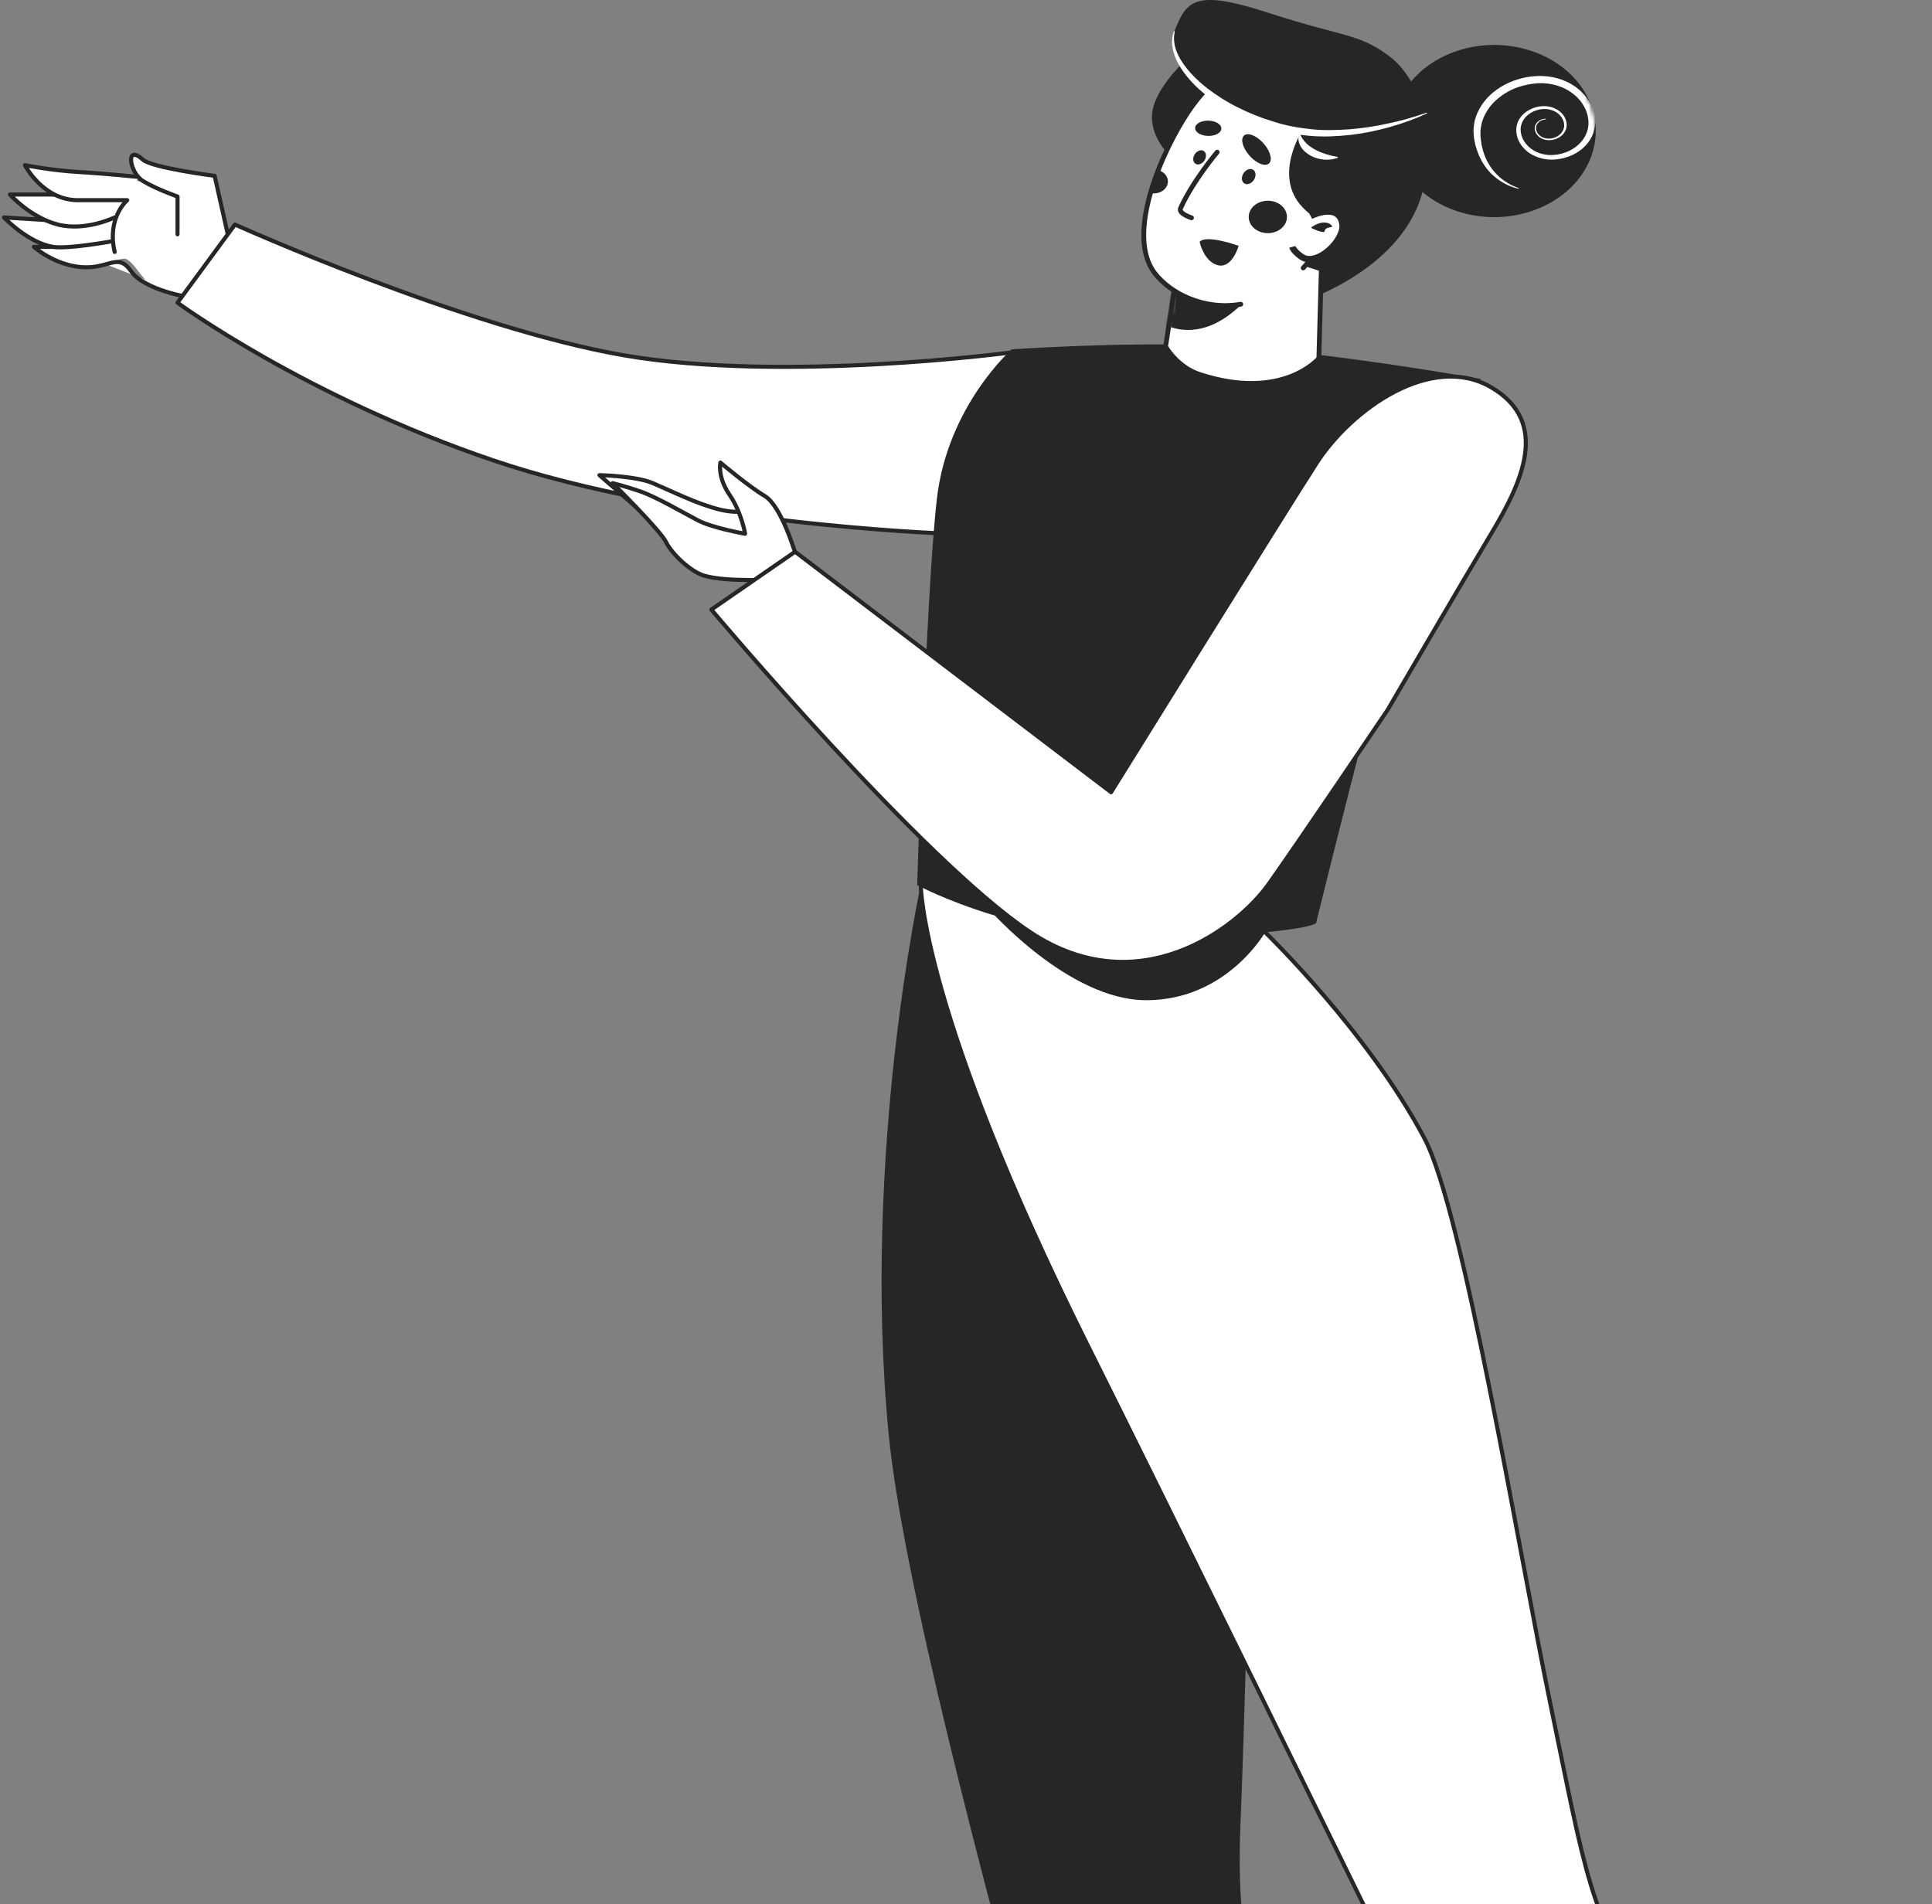 <?xml version="1.0" encoding="UTF-8"?>
<svg width="487" height="480" viewBox="0 0 487 480" fill="none" xmlns="http://www.w3.org/2000/svg">
<rect x="0" y="0" width="487" height="480" fill="#808080" stroke="none"/>
<path d="M76.241 68.371C76.522 68.775 76.864 69.156 77.248 69.518L69.872 66.624C72.501 65.898 74.122 65.322 76.241 68.371Z" fill="#D8D8D8"/>
<path d="M57.418 59.066C57.418 59.066 51.969 51.055 48.066 49.045C42.609 46.233 19.857 43.366 19.857 43.366L14.955 65.236C14.955 65.236 18.661 67.558 22.574 67.366C26.487 67.175 30.605 64.469 32.076 65.428C35.017 67.346 36.033 72.158 42.049 73.59C48.066 75.021 51.082 73.59 51.082 73.59L57.418 59.066Z" fill="white"/>
<path d="M57.418 59.066L54.1 44.327C54.1 44.327 38.305 42.321 35.998 40.234C31.472 36.143 32.679 43.56 35.998 45.606C39.317 47.653 44.747 49.54 44.747 49.54V59.066" fill="white"/>
<path d="M57.418 59.066L54.1 44.327C54.1 44.327 38.305 42.321 35.998 40.234C31.472 36.143 32.679 43.56 35.998 45.606C39.317 47.653 44.747 49.54 44.747 49.54V59.066" stroke="#262725" stroke-width="1.028" stroke-linecap="round" stroke-linejoin="round"/>
<path d="M48.065 75.021C48.065 75.021 36.415 73.231 33.038 68.371C29.66 63.511 27.548 67.858 20.61 67.348C13.672 66.836 8.542 62.233 8.542 62.233H15.481" fill="white"/>
<path d="M48.065 75.021C48.065 75.021 36.415 73.231 33.038 68.371C29.66 63.511 27.548 67.858 20.61 67.348C13.672 66.836 8.542 62.233 8.542 62.233H15.481" stroke="#262725" stroke-width="1.028" stroke-linecap="round" stroke-linejoin="round"/>
<path d="M28.906 60.698C28.906 60.698 17.322 62.871 13.368 62.233C7.033 61.209 0.999 54.814 0.999 54.814L11.34 55.452" fill="white"/>
<path d="M28.906 60.698C28.906 60.698 17.322 62.871 13.368 62.233C7.033 61.209 0.999 54.814 0.999 54.814L11.34 55.452" stroke="#262725" stroke-width="1.028" stroke-linecap="round" stroke-linejoin="round"/>
<path d="M28.906 54.814C28.906 54.814 21.515 58.394 14.576 56.604C7.636 54.814 2.508 49.045 2.508 49.045H13.972" fill="white"/>
<path d="M28.906 54.814C28.906 54.814 21.515 58.394 14.576 56.604C7.636 54.814 2.508 49.045 2.508 49.045H13.972" stroke="#262725" stroke-width="1.028" stroke-linecap="round" stroke-linejoin="round"/>
<path d="M34.844 44.602C34.844 44.602 26.644 43.751 19.856 43.366C13.068 42.983 6.28 41.64 6.28 41.64C6.28 41.64 10.806 50.465 19.63 50.465H32.075C32.075 50.465 26.871 54.814 28.907 63.51" fill="white"/>
<path d="M34.844 44.602C34.844 44.602 26.644 43.751 19.856 43.366C13.068 42.983 6.28 41.64 6.28 41.64C6.28 41.64 10.806 50.465 19.63 50.465H32.075C32.075 50.465 26.871 54.814 28.907 63.51" stroke="#262725" stroke-width="1.028" stroke-linecap="round" stroke-linejoin="round"/>
<path d="M342.1 665.739H302.693C302.693 665.739 230.781 431.766 223.993 361.434C217.205 291.101 232.097 223.119 232.097 223.119H318.909C318.909 223.119 314.521 417.336 312.698 459.532C310.876 501.728 321.736 508.336 324.451 533.806C327.167 559.277 342.1 665.739 342.1 665.739Z" fill="#262725"/>
<path d="M232.097 223.119C232.097 223.119 232.137 254.997 274.222 339.229C316.306 423.462 434.413 665.739 434.413 665.739H486C486 665.739 439.843 523.533 415.407 500.577C401.524 487.534 399.116 469.501 390.971 430.368C382.826 391.235 368.945 305.663 359.048 286.957C344.815 260.054 318.908 235.015 318.908 235.015L232.097 223.119Z" fill="white" stroke="#262725" stroke-width="1.028" stroke-linecap="round" stroke-linejoin="round"/>
<path d="M59.226 56.604C59.226 56.604 117.151 82.693 157.427 89.6C197.703 96.505 255.024 88.833 255.024 88.833C255.024 88.833 259.701 105.33 256.081 117.993C252.46 130.653 237.979 134.49 237.979 134.49C237.979 134.49 171.908 132.188 124.391 116.073C76.875 99.959 44.744 76.307 44.744 76.307L59.226 56.604Z" fill="white" stroke="#262725" stroke-width="1.028" stroke-linecap="round" stroke-linejoin="round"/>
<path d="M255.025 88.065C255.025 88.065 238.885 102.261 236.169 125.666C233.454 149.07 231.192 223.119 231.192 223.119C231.192 223.119 259.249 238.466 296.81 236.548C334.371 234.629 331.818 232.411 331.818 232.411C331.818 232.411 357.903 125.666 365.143 113.004C372.384 100.343 373.289 95.546 373.289 95.546C373.289 95.546 331.818 88.065 304.503 87.042C281.783 86.191 255.025 88.065 255.025 88.065Z" fill="#262725"/>
<path d="M249.339 229.24C249.339 229.24 269.346 252.148 288.937 252.148C309.215 252.149 318.908 235.015 318.908 235.015L249.339 229.24Z" fill="#262725"/>
<path d="M189.547 128.4C189.547 128.4 186.78 129.808 181.179 128.4C175.579 126.993 168.94 123.659 164.583 121.809C160.227 119.958 151.099 119.783 151.099 119.783L170.488 136.679L189.547 138.425L189.547 128.4Z" fill="white" stroke="#262725" stroke-width="1.028" stroke-linecap="round" stroke-linejoin="round"/>
<path d="M200.473 139.481C200.473 139.481 196.946 127.521 192.797 125.058C188.648 122.596 181.594 116.616 181.594 116.616C181.594 116.616 180.765 120.134 183.876 124.708C186.989 129.281 187.818 134.557 187.818 134.557C187.818 134.557 179.727 133.15 175.993 131.214C172.259 129.281 165.413 125.236 161.264 123.828C157.115 122.421 154.419 121.809 154.419 121.809C154.419 121.809 166.45 133.678 167.903 136.668C169.354 139.657 174.108 144.098 177.445 145.11C183.254 146.868 196.531 146.02 196.531 146.02L200.473 139.481Z" fill="white" stroke="#262725" stroke-width="1.028" stroke-linecap="round" stroke-linejoin="round"/>
<path d="M280.066 199.715C280.066 199.715 322.931 130.654 331.818 116.841C340.706 103.029 360.878 88.833 375.908 97.657C390.938 106.481 383.505 121.829 375.908 134.49C368.311 147.151 349.758 178.996 349.758 178.996C349.758 178.996 328.036 211.225 319.89 222.735C311.744 234.245 286.854 253.046 259.702 235.012C232.549 216.98 179.312 153.674 179.312 153.674L200.419 139.094L280.066 199.715Z" fill="white" stroke="#262725" stroke-width="1.028" stroke-linecap="round" stroke-linejoin="round"/>
<path d="M359.704 28.479C359.704 28.479 361.844 42.013 356.973 52.861C350.036 68.307 330.694 75.085 330.694 75.085L326.2 61.231C326.2 61.231 341.028 48.459 339.111 40.277C337.194 32.096 340.303 26.629 340.303 26.629L359.704 28.479Z" fill="#262725"/>
<path d="M293.811 87.376C293.811 87.376 296.706 92.552 302.384 94.406C323.369 101.259 332.448 90.353 332.448 90.353L333.07 67.812L298.515 56.528L293.811 87.376Z" fill="white"/>
<mask id="mask0_1491_3774" style="mask-type:luminance" maskUnits="userSpaceOnUse" x="293" y="56" width="41" height="41">
<path d="M293.811 87.377C293.811 87.377 296.706 92.553 302.384 94.406C323.369 101.26 332.448 90.354 332.448 90.354L333.07 67.813L298.515 56.529L293.811 87.377Z" fill="white"/>
</mask>
<g mask="url(#mask0_1491_3774)">
<path d="M319.65 68.073C319.65 68.073 309.385 86.879 295.244 82.526C281.102 78.174 283.619 70.034 283.619 70.034L291.056 60.063L319.65 68.073Z" fill="#262725"/>
</g>
<path d="M293.811 87.376C293.811 87.376 296.706 92.552 302.384 94.406C323.369 101.259 332.448 90.353 332.448 90.353L333.07 67.812L298.515 56.528L293.811 87.376Z" stroke="#262725" stroke-width="1.21" stroke-linecap="round" stroke-linejoin="round"/>
<path d="M328.5 67.546C330.656 65.206 332.739 62.369 334.7 58.964C349.499 33.28 348.54 23.68 332.039 15.934C320.434 10.487 308.22 15.289 299.573 28.121C293.139 37.671 283.516 59.031 291.078 68.867C295.013 73.987 303.477 78.29 312.759 76.695" fill="white"/>
<path d="M328.5 67.546C330.656 65.206 332.739 62.369 334.7 58.964C349.499 33.28 348.54 23.68 332.039 15.934C320.434 10.487 308.22 15.289 299.573 28.121C293.139 37.671 283.516 59.031 291.078 68.867C295.013 73.987 303.477 78.29 312.759 76.695" stroke="#262725" stroke-width="1.21" stroke-linecap="round" stroke-linejoin="round"/>
<path d="M316.263 45.006C315.799 46.026 314.752 46.635 313.924 46.364C313.096 46.094 312.801 45.048 313.265 44.027C313.729 43.006 314.776 42.396 315.604 42.667C316.432 42.937 316.727 43.984 316.263 45.006Z" fill="#262725"/>
<path d="M303.785 40.126C303.351 41.081 302.372 41.65 301.598 41.398C300.823 41.144 300.548 40.165 300.981 39.21C301.415 38.256 302.395 37.687 303.169 37.94C303.942 38.193 304.219 39.171 303.785 40.126Z" fill="#262725"/>
<path d="M306.816 38.359C306.816 38.359 300.767 45.476 297.575 52.502C296.969 53.835 300.341 54.909 300.341 54.909" stroke="#262725" stroke-width="1.21" stroke-linecap="round" stroke-linejoin="round"/>
<path d="M319.673 41.355C318.531 42.015 316.287 40.908 314.661 38.884C313.034 36.859 312.642 34.684 313.784 34.024C314.926 33.365 317.169 34.471 318.796 36.497C320.422 38.521 320.814 40.696 319.673 41.355Z" fill="#262725"/>
<path d="M301.253 32.248C301.213 33.311 302.661 34.214 304.488 34.264C306.315 34.313 307.829 33.493 307.87 32.43C307.911 31.367 306.463 30.465 304.635 30.414C302.808 30.364 301.295 31.184 301.253 32.248Z" fill="#262725"/>
<path d="M324.081 56.16C323.124 58.266 320.335 59.316 317.851 58.505C315.368 57.694 314.13 55.329 315.086 53.222C316.043 51.117 318.832 50.067 321.316 50.878C323.8 51.689 325.038 54.054 324.081 56.16Z" fill="#262725"/>
<path d="M292.121 42.937C293.952 43.534 294.865 45.279 294.16 46.831C293.454 48.385 291.398 49.158 289.566 48.56" fill="#262725"/>
<path d="M306.817 66.817C310.575 67.924 312.23 61.975 312.23 61.975C312.23 61.975 304.054 58.999 302.385 60.976C302.385 60.976 303.415 65.814 306.817 66.817Z" fill="#262725"/>
<path d="M328.274 32.899C328.274 32.899 320.886 44.108 328.131 52.044C332.371 56.687 340.223 59.415 340.223 59.415C340.223 59.415 350.816 45.744 349.577 35.611C348.339 25.475 338.678 27.451 338.678 27.451L328.274 32.899Z" fill="#262725"/>
<path d="M330.373 54.459C330.373 54.459 337.489 50.852 338.387 56.453C339.043 60.546 331.913 67.412 328.06 64.717C326.034 63.3 325.744 62.235 325.744 62.235" fill="white"/>
<path d="M330.373 54.459C330.373 54.459 337.489 50.852 338.387 56.453C339.043 60.546 331.913 67.412 328.06 64.717C326.034 63.3 325.744 62.235 325.744 62.235" stroke="#262725" stroke-width="1.613" stroke-miterlimit="10"/>
<path d="M330.669 57.541C331.992 58.111 332.713 58.468 333.707 58.498C333.891 58.47 333.885 58.327 333.961 58.041C334.053 57.743 334.479 57.365 335.601 57.239L335.842 57.111C335.603 56.729 335.215 56.376 334.694 56.219C333.18 55.786 331.612 56.531 330.495 57.351L330.669 57.541Z" fill="#262725"/>
<path d="M359.705 28.479C359.705 28.479 341.262 37.67 322.817 32.886C304.373 28.101 292.973 15.531 296.039 7.865C299.105 0.197 300.998 -2.889 319.932 3.294C338.865 9.477 342.983 8.335 351.073 14.868C355.886 18.755 359.705 28.479 359.705 28.479Z" fill="#262725"/>
<path d="M293.953 38.215C293.953 38.215 288.984 33.035 290.747 26.861C292.508 20.688 299.431 14.634 299.431 14.634L306.32 21.306C306.32 21.306 301.339 25.395 298.702 29.459C296.066 33.525 293.953 38.215 293.953 38.215Z" fill="#262725"/>
<path d="M352.749 25.235C347.668 36.42 354.244 48.981 367.437 53.289C380.63 57.598 395.445 52.023 400.526 40.837C405.608 29.651 399.033 17.091 385.839 12.783C372.646 8.474 357.831 14.049 352.749 25.235Z" fill="#262725"/>
<mask id="mask1_1491_3774" style="mask-type:luminance" maskUnits="userSpaceOnUse" x="351" y="11" width="52" height="44">
<path d="M352.749 25.235C347.668 36.42 354.244 48.981 367.437 53.289C380.63 57.598 395.445 52.023 400.526 40.837C405.608 29.651 399.033 17.091 385.839 12.783C372.646 8.474 357.831 14.049 352.749 25.235Z" fill="white"/>
</mask>
<g mask="url(#mask1_1491_3774)">
<path d="M389.558 29.92C388.132 29.954 386.871 31.034 386.859 32.267C386.817 33.478 387.736 34.659 389.078 35.113C390.427 35.587 392.002 35.291 393.137 34.566C394.285 33.83 394.977 32.605 394.914 31.37C394.863 30.155 394.237 28.961 393.193 28.113C392.158 27.258 390.718 26.756 389.257 26.757C386.356 26.735 383.562 28.401 382.605 30.761C382.363 31.345 382.236 31.961 382.203 32.58C382.185 33.203 382.264 33.807 382.427 34.405C382.733 35.604 383.437 36.719 384.38 37.649C386.264 39.522 389.318 40.516 392.208 40.188C395.075 39.939 397.805 38.673 399.62 36.754C401.458 34.853 402.352 32.294 402.041 29.845C401.934 28.629 401.564 27.428 400.995 26.305C400.428 25.18 399.671 24.114 398.704 23.198C397.748 22.275 396.629 21.473 395.39 20.824C394.137 20.197 392.772 19.729 391.352 19.441C385.566 18.387 379.534 20.331 375.655 23.929C373.727 25.739 372.376 27.982 371.75 30.356C371.51 31.553 371.34 32.77 371.477 33.977C371.498 34.588 371.618 35.168 371.739 35.749L371.918 36.62C371.995 36.908 372.095 37.193 372.182 37.479C372.884 39.761 374.093 41.962 375.878 43.781C377.717 45.543 380.037 46.985 382.714 47.567C382.771 47.58 382.829 47.55 382.843 47.502C382.857 47.458 382.829 47.412 382.779 47.396L382.767 47.392C380.28 46.569 378.177 45.057 376.641 43.27C375.103 41.469 374.126 39.366 373.629 37.194C373.567 36.922 373.492 36.653 373.44 36.38L373.333 35.551C373.256 34.999 373.164 34.448 373.179 33.911C373.108 32.83 373.323 31.758 373.583 30.711C374.229 28.639 375.469 26.697 377.221 25.154C378.962 23.614 381.11 22.368 383.513 21.711C385.895 21.031 388.48 20.732 390.896 21.186C392.108 21.406 393.282 21.778 394.373 22.291C395.448 22.826 396.43 23.495 397.28 24.273C398.141 25.045 398.821 25.955 399.342 26.921C399.866 27.886 400.223 28.925 400.345 29.991C400.661 32.093 399.957 34.266 398.411 35.94C396.884 37.621 394.55 38.762 392.045 39.023C389.569 39.345 386.972 38.548 385.296 36.96C384.465 36.171 383.829 35.218 383.54 34.179C383.232 33.139 383.215 32.058 383.612 31.054C384.359 29.029 386.728 27.518 389.265 27.479C390.507 27.45 391.758 27.849 392.681 28.573C393.612 29.289 394.197 30.321 394.276 31.396C394.363 32.457 393.802 33.537 392.809 34.211C391.83 34.873 390.422 35.17 389.235 34.778C388.041 34.406 387.175 33.367 387.179 32.272C387.152 31.178 388.252 30.163 389.571 30.101C389.63 30.098 389.674 30.055 389.671 30.006C389.668 29.957 389.615 29.919 389.558 29.92Z" fill="white"/>
</g>
<path d="M359.65 28.401C356.497 29.477 353.319 30.442 350.052 31.094C346.818 31.818 343.537 32.328 340.257 32.59C336.978 32.802 333.696 32.931 330.476 32.567C327.251 32.219 324.133 31.685 321.057 30.67C317.97 29.761 315.003 28.564 312.193 27.156C309.349 25.785 306.741 24.096 304.304 22.255C301.921 20.372 299.745 18.267 298.141 15.865C296.496 13.501 295.483 10.723 296.138 7.894L295.936 7.836C295.402 9.222 295.306 10.715 295.581 12.146C295.841 13.582 296.389 14.972 297.129 16.275C298.609 18.89 300.726 21.209 303.122 23.259C307.959 27.341 313.937 30.389 320.334 32.368C323.526 33.388 326.909 33.958 330.292 34.261C333.691 34.546 337.116 34.374 340.487 34C343.863 33.615 347.183 32.919 350.407 32.001C353.633 31.084 356.777 29.958 359.758 28.556L359.65 28.401Z" fill="white"/>
<path d="M327.54 33.849C327.054 34.914 327.352 36.032 327.897 36.978C328.468 37.926 329.369 38.702 330.391 39.253C331.411 39.825 332.572 40.114 333.728 40.241C334.308 40.292 334.906 40.249 335.482 40.213C336.074 40.105 336.651 40.001 337.23 39.758L337.266 39.58L335.76 39.268C335.269 39.137 334.771 39.022 334.287 38.878C333.332 38.561 332.379 38.222 331.535 37.731C330.673 37.272 329.872 36.722 329.217 36.06C328.578 35.397 328.024 34.639 327.75 33.819L327.54 33.849Z" fill="white"/>
</svg>
